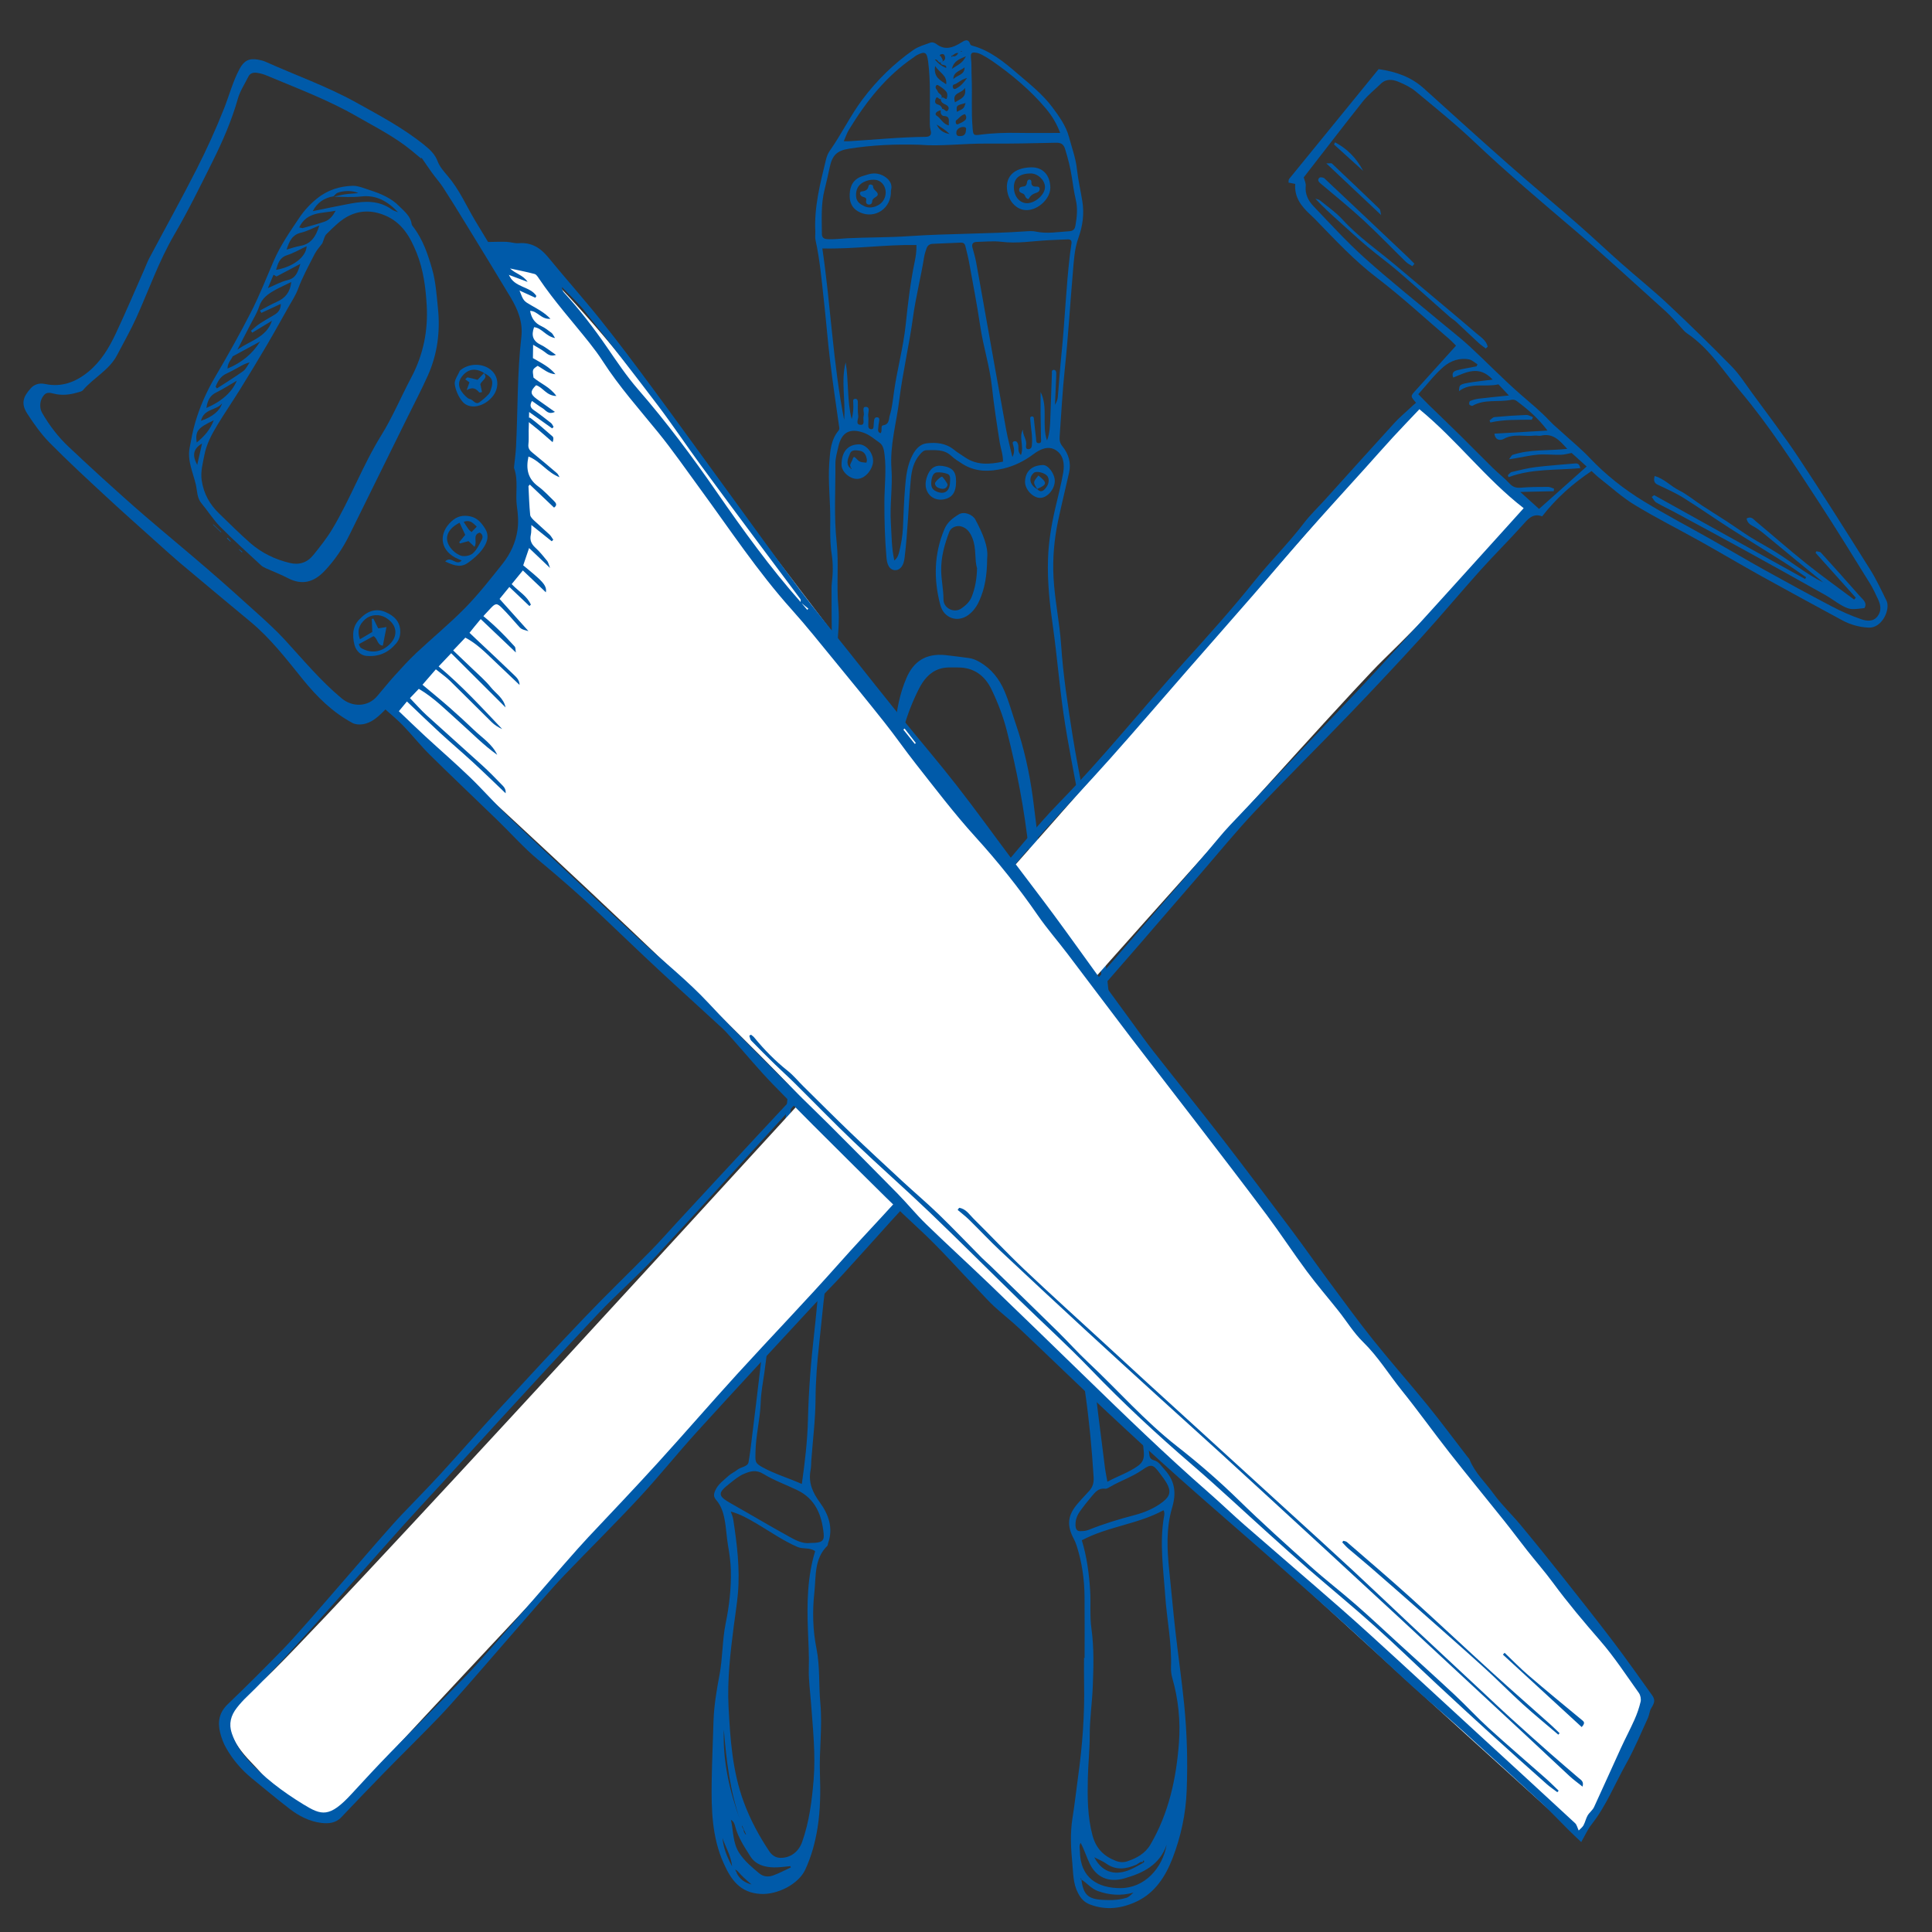 <?xml version="1.0" encoding="utf-8"?>
<!-- Generator: Adobe Illustrator 26.5.0, SVG Export Plug-In . SVG Version: 6.00 Build 0)  -->
<svg version="1.1" id="Warstwa_1" xmlns="http://www.w3.org/2000/svg" xmlns:xlink="http://www.w3.org/1999/xlink" x="0px" y="0px"
	 viewBox="0 0 500 500" style="enable-background:new 0 0 500 500;" xml:space="preserve">
<rect x="0" y="0" width="500" height="500" fill="#333333" stroke="none"/>
<style type="text/css">
	.st0{fill:#005AA9;}
	.st1{fill:#FFFFFF;}
</style>
<g>
	<path class="st0" d="M280.69,429.08c0-5.29,0.04-10.59-0.01-15.88c-0.04-4.5-0.67-8.92-2.06-13.21c-0.18-0.55-0.39-1.09-0.66-1.6
		c-1.97-3.67-1.69-6.27,1.06-9.4c0.88-0.99,1.76-1.98,2.68-2.94c1.03-1.06,1.43-2.16,1.33-3.76c-0.45-7.18-1.11-14.33-2.12-21.45
		c-0.81-5.65-1.23-11.35-1.84-17.03c-1.06-9.7-1.57-19.47-2.76-29.15c-1.07-8.71-1.88-17.45-2.78-26.18
		c-0.56-5.52-0.94-11.05-1.61-16.56c-0.37-3.03-0.73-6.06-1.14-9.08c-0.65-4.76-0.87-9.57-1.49-14.33
		c-1.03-8.05-1.53-16.16-2.38-24.22c-0.15-1.4-0.49-2.77-0.64-4.16c-1.11-10.46-3.1-20.77-5.69-30.96
		c-0.94-3.7-2.31-7.27-3.96-10.71c-1.75-3.64-4.59-5.75-8.78-5.72c-1.57,0.01-3.13-0.14-4.68,0.37c-2.67,0.87-4.23,2.96-5.38,5.23
		c-3.2,6.33-5.13,13.1-5.7,20.17c-1.04,12.97-2.86,25.83-5.15,38.64c-0.65,3.66-1.05,7.37-1.4,11.07
		c-0.53,5.53-1.66,10.94-2.68,16.38c-1.35,7.15-2.48,14.34-3.24,21.6c-0.81,7.73-1.59,15.47-2.72,23.17
		c-0.83,5.64-1.06,11.39-2.18,16.99c-1.42,7.09-1.91,14.29-2.71,21.44c-0.53,4.75-0.91,9.54-0.94,14.36
		c-0.04,5.29-0.71,10.57-1.1,15.86c-0.06,0.82-0.03,1.66-0.19,2.47c-0.61,3.22,0.52,5.75,2.43,8.37c2.21,3.03,3.51,6.58,2.11,10.5
		c-0.08,0.23-0.06,0.56-0.21,0.71c-3.42,3.35-2.89,7.84-3.34,11.99c-0.53,4.86-0.43,9.75,0.54,14.58c0.94,4.65,0.56,9.41,1,14.1
		c0.57,6.13-0.32,12.25-0.1,18.37c0.16,4.64,0.12,9.29-0.61,13.87c-0.6,3.75-1.57,7.4-3.2,10.9c-1.76,3.77-7.18,6.48-11.48,6.27
		c-5.51-0.27-7.81-3.88-9.65-7.99c-2.99-6.65-3.18-13.82-3.08-20.97c0.08-5.22,0.31-10.43,0.47-15.65c0.12-4.07,0.8-8.08,1.55-12.06
		c0.84-4.4,0.7-8.91,1.59-13.29c0.93-4.56,1.47-9.15,1.35-13.81c-0.05-2.15-0.36-4.27-0.73-6.4c-0.39-2.27-0.46-4.58-0.91-6.86
		c-0.36-1.86-0.93-3.51-2.14-4.91c-0.71-0.82-0.7-1.46-0.27-2.44c0.74-1.7,2.2-2.66,3.46-3.83c0.66-0.61,1.55-0.97,2.25-1.55
		c0.94-0.77,2.73-0.8,2.92-1.98c0.18-1.1,0.38-2.25,0.51-3.38c1.82-14.95,3.77-29.88,4.9-44.9c0.94-12.56,2.69-25.03,3.85-37.56
		c0.99-10.72,2.29-21.41,3.2-32.14c0.59-6.94,1.67-13.82,2.32-20.74c0.69-7.42,1.37-14.85,2.19-22.26
		c0.93-8.39,1.74-16.8,2.58-25.21c0.27-2.72,0.55-5.44,0.68-8.17c0.32-6.86,1.41-13.68,1.31-20.57c-0.05-3.3-0.04-6.6-0.05-9.9
		c0-0.91-0.04-1.83,0.07-2.73c0.3-2.48,0.34-4.94-0.04-7.42c-0.44-2.86-0.4-5.75-0.37-8.64c0.05-5.05-0.61-10.09-0.25-15.14
		c0.21-2.88,0.4-5.8,2.37-8.19c0.39-0.47,0.18-0.91,0.12-1.39c-0.78-5.57-1.62-11.14-2.29-16.72c-0.62-5.17-1.02-10.37-1.6-15.55
		c-0.59-5.25-1.02-10.52-2.17-15.69c-0.17-0.77-0.01-1.47-0.05-2.2c-0.32-6.38,1.27-12.48,2.76-18.6c0.19-0.79,0.5-1.61,0.97-2.27
		c3.05-4.32,5.33-9.13,8.52-13.37c3.72-4.94,8.08-9.22,13.14-12.75c1.25-0.88,2.83-1.31,4.3-1.86c0.55-0.21,1.17-0.03,1.65,0.34
		c2.21,1.7,4.29,0.94,6.33-0.34c0.99-0.62,1.92-1.21,2.47,0.47c0.05,0.16,0.4,0.27,0.63,0.33c4.52,1.27,8.04,4.16,11.5,7.13
		c3.2,2.75,6.53,5.35,9.09,8.78c1.76,2.37,3.52,4.82,4.27,7.62c0.74,2.76,1.76,5.49,2.07,8.35c0.31,2.81,0.95,5.54,1.4,8.32
		c0.53,3.24,0.11,6.39-1,9.47c-1.08,2.99-1.2,6.14-1.47,9.27c-0.72,8.24-1.19,16.51-2.07,24.74c-0.61,5.76-0.9,11.56-1.32,17.34
		c-0.07,0.98,0,1.76,0.75,2.68c1.54,1.9,2.26,4.22,1.69,6.74c-0.95,4.2-1.98,8.38-2.87,12.59c-1,4.79-1.42,9.62-1.16,14.55
		c0.31,5.89,1.58,11.65,1.97,17.5c0.52,7.86,1.74,15.64,2.96,23.4c0.9,5.71,2.06,11.4,3.15,17.09c1.26,6.59,2.28,13.22,3.07,19.87
		c1.38,11.59,2.35,23.23,3.72,34.82c1.15,9.78,2.13,19.61,2.68,29.44c0.66,11.99,2.03,23.93,2.17,35.94
		c0.07,5.81,0.43,11.58,1.13,17.34c0.16,1.33,0.57,2.58,0.79,3.88c0.72,4.18,0.91,8.39,1.15,12.61c0.13,2.4,0.87,4.71,1.06,7.12
		c0.2,2.55,0.64,5.08,0.9,7.62c0.09,0.89,0.17,1.57,1.23,1.84c1.27,0.33,1.89,1.46,2.73,2.38c2.73,2.99,3.13,6.04,1.96,9.99
		c-1.56,5.26-1.29,10.81-0.71,16.28c0.55,5.18,0.99,10.38,1.58,15.56c0.71,6.33,1.64,12.64,2.27,18.98
		c0.74,7.42,0.94,14.86,0.65,22.32c-0.23,6.03-1.49,11.85-3.62,17.4c-1.78,4.64-4.48,8.96-9.21,11.23
		c-3.88,1.86-7.99,2.44-12.21,0.82c-1.53-0.58-2.38-1.6-3.1-2.99c-1.28-2.45-1.21-5.13-1.46-7.73c-0.38-3.88-0.57-7.84,0.05-11.66
		c0.57-3.51,0.94-7.04,1.43-10.55c1.12-8.03,1.74-16.11,1.57-24.24c-0.05-2.24-0.01-4.47-0.01-6.71
		C280.56,429.08,280.63,429.08,280.69,429.08z M190.25,483.8l-0.05,0.05l0.1-0.01c0.14,0.25,0.05,0.94,0.62,0.31
		c-0.19,0.14-0.42,0.27-0.28,0.56c0.78,1.63,2.13,2.55,3.86,2.99c-1.28-1.09-2.54-2.19-3.62-3.47
		C190.67,484.08,190.45,483.94,190.25,483.8z M246.16,14.39c0.78,0.41,1.34,0.19,1.84-0.66c-0.87-0.16-1.19,0.67-1.8,0.67
		c0.04,0.13,0.08,0.26,0.13,0.39c0.01,0.01,0.1,0.01,0.1,0C246.53,14.53,246.28,14.5,246.16,14.39z M243.52,16.11
		c-0.74,0.36-0.8-0.94-1.57-0.69c1.06,1.19,1.65,1.63,2.9,2.17c0.32-1.19-1.62-0.36-1.35-1.51c0.81-0.29,1.39-0.7,0.96-1.7
		c-0.23-0.53-0.74-0.42-1.03-0.28c-0.52,0.26,0.1,0.44,0.17,0.67C243.74,15.24,244.44,15.71,243.52,16.11z M245,25.6l0.06-0.01
		l-0.09-0.03c0.29-0.65,0.26-1.43-0.11-1.88c-0.55-0.68-1.35-1.18-2.11-1.65c-0.27-0.17-0.61,0.11-0.61,0.53
		c-0.01,0.45,0.43,0.7,0.53,1.07c0.18,0.7,1.55,0.86,0.85,1.93c-0.47,0.46-0.94-0.94-1.32-0.05c-0.24,0.55-0.44,1.31,0.55,1.55
		c0.5,0.12,0.85,0.45,1.06,0.93c0.15,0.33-0.12,0.4-0.29,0.54c-1.23,0.23-1.78,1.01-1.1,1.42c1.12,0.67,1.56,2.17,3.15,2.5
		c-0.16-1.1,0.53-2.34-1.33-2.44c-0.51-0.03-1-0.74-0.73-1.49c0.12-0.21,0.24-0.35,0.55-0.31c0.46,0.07,0.86,1.09,1.34,0.21
		c0.3-0.55-0.01-1.02-0.67-1.34c-0.59-0.29-1.37-0.61-1.24-1.55C244.04,24.75,244.49,25.74,245,25.6z M296.05,482.06
		c-0.85-0.56-1.37,0.26-2,0.53c-2.65,1.12-5.22,1.53-7.78-0.31c-0.84-0.6-1.84-0.98-3.07-1.61c2.28,4.39,5.93,4.62,9.28,3.19
		c1.21-0.51,2.34-1.21,3.5-1.83c0.1-0.17,0.22-0.35,0.02-0.52c-0.03-0.02-0.18,0.03-0.2,0.07
		C295.7,481.82,295.81,481.98,296.05,482.06z M279.81,486.4c0.09-0.19,0.04-0.29-0.15-0.26c-0.01,0-0.02,0.1-0.01,0.16
		c0.07,0.33-0.06-0.13,0.21,0.07c0.48,3.92,1.7,5.1,5.44,5.31c1.74,0.1,3.46,0.12,5.19-0.27c1.37-0.31,1.39-0.26,2.85-1.6
		c-3.22,0.87-6.19,0.67-9.19-0.4C282.38,488.78,281.32,487.31,279.81,486.4z M207.51,384.05c0.81-5.68,1.45-11.16,1.59-16.69
		c0.18-7.54,0.77-15.04,1.63-22.53c0.98-8.55,1.44-17.16,2.72-25.68c0.77-5.15,1.32-10.34,1.94-15.51c0.26-2.13,0.23-4.3,0.84-6.39
		c1.03-3.51,1.46-7.14,1.75-10.76c0.44-5.46,1.21-10.86,1.92-16.28c0.61-4.6,1.71-9.11,2.38-13.71c0.64-4.35,0.99-8.72,1.5-13.07
		c1-8.47,2.77-16.82,3.92-25.28c1.36-10.01,2.88-19.99,3.91-30.04c0.45-4.35,1.24-8.66,3.02-12.74c1.79-4.11,4.89-6.35,10.07-5.83
		c1.98,0.2,3.94,0.5,5.92,0.74c1.09,0.13,2.06,0.55,3,1.1c2.97,1.76,4.97,4.29,6.32,7.43c1.19,2.75,1.94,5.63,2.91,8.45
		c2.16,6.29,3.59,12.75,4.47,19.33c1.18,8.86,2.04,17.76,3.31,26.6c1.84,12.72,3.21,25.47,4.18,38.28
		c0.93,12.31,1.88,24.61,3.58,36.85c1.31,9.42,2.04,18.92,3.01,28.39c0.61,5.93,1.21,11.86,1.65,17.81
		c0.62,8.42,1.88,16.78,2.89,25.17c0.14,1.19,0.41,2.37,0.65,3.78c2.76-1.49,5.51-2.38,7.88-4.08c1.27-0.91,1.68-1.91,1.55-3.54
		c-0.42-5.37-1.5-10.65-1.93-16.02c-0.39-4.78-0.75-9.55-1.75-14.28c-0.75-3.54-1.05-7.22-1.15-10.85
		c-0.12-4.38-0.17-8.77-0.45-13.14c-0.4-6.36-1.04-12.71-1.33-19.08c-0.43-9.27-0.99-18.53-2.1-27.75
		c-0.58-4.76-0.87-9.55-1.38-14.32c-1-9.38-2.12-18.75-3.08-28.13c-0.79-7.75-1.96-15.44-3.28-23.11
		c-1.42-8.24-3.18-16.41-4.37-24.69c-1.07-7.46-1.66-14.97-2.72-22.42c-0.82-5.74-1.45-11.5-1.26-17.32
		c0.14-4.49,0.88-8.88,1.89-13.24c0.71-3.07,1.52-6.12,2.05-9.21c0.37-2.18,0.09-4.52-1.91-5.79c-1.99-1.26-4.13-0.21-5.77,1.02
		c-2.37,1.78-4.92,3.05-7.75,3.73c-3.63,0.87-7.23,0.94-10.56-1.14c-1.05-0.66-2.12-1.33-3.03-2.17c-1.86-1.72-4.12-1.44-6.33-1.43
		c-0.8,0.01-1.29,0.57-1.8,1.17c-1.6,1.86-2.09,4.15-2.3,6.43c-0.62,6.75-0.77,13.53-1.61,20.26c-0.12,0.94-0.33,1.8-0.95,2.51
		c-0.89,1.03-2.42,0.87-3.12-0.29c-0.44-0.74-0.55-1.58-0.62-2.39c-0.41-4.78-0.55-9.58-0.53-14.38c0.02-4.05,0.54-8.1,0.04-12.16
		c-0.14-1.19-0.34-2.43-1.32-3.11c-1.32-0.92-2.55-2.02-4.11-2.57c-3.58-1.26-5.7-0.09-6.53,3.63c-0.33,1.46-0.76,2.9-0.76,4.4
		c0.04,6.78-0.4,13.62,0.32,20.33c0.6,5.54-0.07,11.04,0.44,16.55c0.36,3.92-0.17,7.93-0.36,11.89c-0.23,4.71-1.21,9.38-1.26,14.07
		c-0.06,5-0.91,9.88-1.37,14.82c-0.84,9.23-1.93,18.44-2.99,27.65c-0.71,6.16-1.1,12.35-1.81,18.51
		c-1.45,12.58-2.64,25.19-3.95,37.79c-0.78,7.5-1.57,14.99-2.36,22.49c-0.74,7-1.57,14-2.18,21.02
		c-0.87,10.07-1.46,20.16-2.87,30.17c-0.36,2.54-0.87,5.08-0.94,7.62c-0.13,4.32-1.27,8.5-1.35,12.83c-0.05,2.5-0.22,2.86,1.84,3.99
		C200.55,381.49,204.04,382.5,207.51,384.05z M279.97,398.62c1.27,4.13,1.88,8.54,2.16,13c0.21,3.3-0.13,6.62,0.34,9.92
		c0.69,4.94,0.53,9.92,0.34,14.89c-0.16,4.22-0.8,8.42-0.79,12.63c0.01,3.74-0.41,7.44-0.49,11.16c-0.11,4.95-0.1,9.86,1.2,14.76
		c0.92,3.45,2.94,5.39,6.04,6.61c0.98,0.39,1.97,0.44,2.92,0.13c2.47-0.82,4.67-2,6.07-4.4c4.74-8.14,6.67-17.1,7.35-26.31
		c0.42-5.61-0.15-11.26-1.72-16.74c-0.25-0.87-0.37-1.81-0.34-2.71c0.25-6.25-1.07-12.37-1.49-18.56
		c-0.47-6.85-1.52-13.68-0.31-20.55c0.08-0.47,0.22-0.98-0.15-1.6C294.49,394.48,286.75,395.02,279.97,398.62z M189.12,391.18
		c0.29,0.8,0.55,1.42,0.66,2.16c0.96,6.31,1.74,12.62,1.19,19.04c-0.24,2.81-0.71,5.58-1.06,8.36c-0.89,6.97-1.73,13.99-1.36,21.03
		c0.44,8.34,0.99,16.67,3.96,24.67c1.69,4.55,3.93,8.71,6.6,12.7c0.68,1.02,1.64,1.66,2.89,1.67c2.57,0.04,4.67-1.56,5.57-4.06
		c1.86-5.2,2.54-10.66,2.99-16.07c0.55-6.68-0.19-13.39-0.68-20.08c-0.21-2.88-0.64-5.77-0.56-8.67c0.1-3.4-0.1-6.79-0.23-10.18
		c-0.27-6.88-0.15-13.7,1.87-20.31c-1.42-1.04-3.11-0.45-4.6-1.1c-3.74-1.63-7.05-3.97-10.54-6.03
		C193.7,393.06,191.55,391.85,189.12,391.18z M238.19,37.47c-6.75-0.21-12.61,0.09-18.43,1.01c-3.17,0.5-4.36,1.67-5.04,4.85
		c-0.42,1.94-0.84,3.87-1.33,5.79c-0.95,3.75-0.71,7.56-0.69,11.37c0,0.92,0.42,1.32,1.33,1.39c1.74,0.13,3.46-0.13,5.19-0.22
		c5.37-0.26,10.76-0.18,16.12-0.55c10.08-0.69,20.19-0.55,30.27-1.25c0.82-0.06,1.68-0.09,2.48,0.08c2.9,0.62,5.77,0.07,8.66-0.1
		c1.07-0.06,1.42-0.6,1.58-1.51c0.39-2.21,0.61-4.41,0.08-6.65c-0.43-1.85-0.71-3.74-0.99-5.62c-0.38-2.55-1.01-5.02-1.77-7.48
		c-0.38-1.22-1.01-1.67-2.33-1.64c-5.96,0.14-11.92,0.27-17.88,0.22C249.39,37.11,243.37,37.92,238.19,37.47z M231.45,145.04
		c0.82-0.62,1.08-1.45,1.29-2.32c0.49-2.02,0.85-4.05,0.94-6.13c0.15-3.47,0.27-6.95,0.55-10.41c0.23-2.89,0.55-5.78,1.93-8.41
		c0.8-1.53,1.94-2.84,3.67-3.04c2.49-0.28,4.96-0.06,7.06,1.66c0.89,0.73,1.91,1.31,2.86,1.97c3.06,2.1,6.37,1.83,9.82,1.11
		c0.05-1.77-0.58-3.33-0.84-4.95c-0.76-4.82-1.51-9.64-2.03-14.5c-0.57-5.27-2.24-10.33-3.01-15.57c-0.82-5.56-1.9-11.08-2.9-16.61
		c-0.25-1.38-0.62-2.74-0.94-4.11c-0.15-0.65-0.51-0.98-1.22-0.94c-2.4,0.12-4.79,0.22-7.19,0.31c-0.86,0.03-1.41,0.43-1.67,1.22
		c-0.23,0.71-0.48,1.42-0.6,2.15c-0.83,5.23-2.17,10.38-2.88,15.6c-0.98,7.22-2.68,14.31-3.57,21.53
		c-0.72,5.88-2.45,11.63-2.01,17.68c0.34,4.7-0.47,9.41-0.15,14.14C230.76,138.6,230.72,141.81,231.45,145.04z M270.97,114.01
		c0.73-1.93,0.79-3.91,0.86-5.89c0.13-3.81,0.26-7.62,0.4-11.43c0.01-0.38-0.15-0.92,0.44-0.97c0.5-0.04,0.68,0.41,0.69,0.85
		c0.01,0.74-0.04,1.49-0.07,2.23c-0.08,1.88-0.16,3.76-0.26,5.98c0.53-0.91,0.7-1.53,0.75-2.19c0.31-3.8,0.59-7.6,0.97-11.39
		c0.85-8.49,1.15-17.02,2.17-25.5c0.11-0.9,0.25-1.8,0.38-2.7c0.1-0.73-0.21-1.08-0.97-1.05c-1.74,0.08-3.47,0.13-5.21,0.23
		c-3.96,0.21-7.89,0.9-11.9,0.4c-2.12-0.26-4.3-0.02-6.46,0.03c-0.92,0.02-1.35,0.51-1.09,1.47c0.32,1.2,0.69,2.39,0.92,3.61
		c0.89,4.8,1.72,9.6,2.58,14.41c1.73,9.7,3.44,19.4,5.22,29.09c0.44,2.38,1.07,4.73,1.62,7.09c0.56-1.06,0.51-2.06,0.21-3.07
		c-0.12-0.39-0.31-0.86,0.25-1c0.62-0.16,0.85,0.31,1.01,0.82c0.25,0.79-0.26,1.79,0.74,2.74c0.87-2.33-0.63-4.59,0.52-6.6
		c-0.13,1.46,1.09,2.62,0.81,4.09c-0.08,0.41-0.04,0.93,0.47,0.98c0.52,0.05,0.95-0.26,1.01-0.86c0.14-1.24,0.07-2.48-0.08-3.71
		c-0.14-1.14-0.27-2.29-0.35-3.44c-0.02-0.22,0.19-0.48,0.48-0.46c0.23,0.01,0.43,0.1,0.47,0.43c0.17,1.72,0.35,3.44,0.57,5.15
		c0.07,0.52-0.11,1.36,0.69,1.35c0.85-0.01,0.6-0.79,0.59-1.34c-0.04-2.07-0.08-4.15-0.1-6.22c-0.02-1.9,0-3.79,0-5.69
		C271.32,105.42,269.55,109.91,270.97,114.01z M218.86,93.78c0.81,4.9,0.33,9.88,1.55,14.68c0.43-1.47,0.5-2.94,0.4-4.42
		c-0.02-0.32-0.07-0.69,0.35-0.8c0.53-0.14,0.81,0.23,0.84,0.64c0.07,1.24-0.09,2.5,0.11,3.71c0.14,0.82-0.91,2.37,0.71,2.36
		c1.14,0,0.42-1.5,0.69-2.29c0.27-0.8-0.54-2.35,0.49-2.36c1.4-0.02,0.56,1.53,0.69,2.38c0.15,0.88-0.03,1.82,0.04,2.72
		c0.03,0.42,0.39,0.72,0.88,0.67c0.44-0.05,0.44-0.42,0.47-0.73c0.07-0.57,0.05-1.16,0.16-1.72c0.08-0.44,0.42-0.71,0.91-0.6
		c0.41,0.09,0.43,0.46,0.4,0.78c-0.06,0.57-0.22,1.14-0.23,1.72c-0.02,0.55-0.35,1.3,0.59,1.59c0.53-0.68-0.13-1.9,0.66-2.04
		c1.65-0.29,1.4-1.59,1.71-2.59c0.59-1.9,0.78-3.88,1.05-5.85c0.81-5.9,2.44-11.65,3.06-17.58c0.57-5.51,1.22-11,2.35-16.42
		c0.28-1.35,0.48-2.72,0.43-4.22c-8.15-0.14-16.1,1.08-24.35,0.89c2.19,14.84,2.74,29.62,5.65,44.37
		C218.87,103.52,217.6,98.61,218.86,93.78z M218.36,36.55c0.73,0,1.05,0.02,1.38,0c6.6-0.4,13.18-1.07,19.79-1.13
		c1.31-0.01,1.59-0.68,1.31-1.73c-0.26-0.98-0.21-1.96-0.21-2.95c0-4.94,0.21-9.89-0.43-14.82c-0.31-2.42-0.81-2.74-2.94-1.64
		c-0.29,0.15-0.54,0.38-0.81,0.57c-7.13,4.83-12.29,11.43-16.72,18.68C219.22,34.34,218.92,35.29,218.36,36.55z M274.37,34.4
		c-0.83-2.26-2.08-4.39-3.67-6.28c-4.07-4.83-8.88-8.84-14.05-12.43c-0.81-0.56-1.68-1.05-2.55-1.53c-0.43-0.23-0.9-0.42-1.38-0.5
		c-0.88-0.15-1.6-0.2-1.44,1.18c0.2,1.72,0.1,3.47,0.18,5.2c0.18,4.37-0.13,8.75,0.25,13.12c0.16,1.81,0.19,1.94,2.05,1.69
		c3.29-0.43,6.57-0.52,9.87-0.46C267.17,34.45,270.7,34.4,274.37,34.4z M209.84,399.31c2.77,0,3.53-0.42,3.32-2.45
		c-0.5-4.79-2.11-8.95-6.87-11.24c-2.9-1.39-5.98-2.49-8.69-4.15c-1.92-1.18-3.37-0.74-5.01-0.06c-1.38,0.57-2.52,1.55-3.69,2.47
		c-3.22,2.52-3.25,3.23,0.35,5.25c5.03,2.83,9.98,5.8,15.04,8.58C205.92,398.61,207.78,399.63,209.84,399.31z M279.86,396.25
		c0.75,0,1.38-0.11,2.01-0.37c3.83-1.54,7.77-2.73,11.78-3.78c2.6-0.68,5.17-1.76,7.35-3.47c1.83-1.44,2.1-2.73,0.96-4.75
		c-0.53-0.93-1.21-1.77-1.84-2.64c-1.62-2.21-2.19-2.46-4.44-0.87c-2.6,1.83-5.61,2.8-8.31,4.38c-0.42,0.25-0.94,0.59-1.36,0.53
		c-1.7-0.23-2.58,0.9-3.48,1.97c-1.06,1.26-2.1,2.56-3.05,3.9c-0.72,1.02-1.17,2.17-1.14,3.48
		C278.34,395.75,278.72,396.41,279.86,396.25z M279.66,476.92c-0.44,0.81-0.2,1.46-0.19,2.08c0.08,7.19,4.83,9.63,10.43,9.65
		c6.37,0.02,10.99-5.24,12.03-11.26c-1.77,5.27-6.16,7.37-10.92,8.73c-4.2,1.2-7.32-0.38-8.96-3.75
		C281.2,480.64,280.65,478.76,279.66,476.92z M204.67,483.29c-0.04-0.11-0.09-0.22-0.13-0.33c-1.44,0.12-2.88,0.35-4.32,0.32
		c-2.39-0.06-4.66-0.7-6.01-2.83c-1.53-2.43-3.15-4.84-3.92-7.67c-0.17-0.62-0.26-1.29-1.12-1.82c0.66,3.04,0.45,6.01,2.18,8.64
		c1.4,2.12,3.28,3.67,5.18,5.25c1.06,0.87,2.34,0.94,3.52,0.53C201.65,484.81,203.14,483.99,204.67,483.29z M187.33,447.61
		c-0.31,8.12,1.45,15.86,4.22,23.42C188.91,463.45,187.97,455.56,187.33,447.61z M186.99,475.66c0.21,2.51,1.1,4.78,2.48,7.36
		C189.16,480.07,187.71,478,186.99,475.66z M242,17.09c-0.44,2.92,1.34,3.65,2.87,4.72C245.17,19.55,243.23,18.89,242,17.09z
		 M247.15,26.48c1.35-0.9,3.09-1.21,2.57-3.74C248.95,24.25,246.29,23.84,247.15,26.48z M249.64,17.43
		c-1.08,0.92-2.91,1.13-2.92,3.05C247.68,19.43,249.65,19.43,249.64,17.43z M249.99,33.71c0.11-0.43,0.06-0.77-0.51-0.84
		c-0.95-0.1-1.95,0.55-1.98,1.37c-0.02,0.5,0.07,0.97,0.78,0.98C249.42,35.26,249.93,34.84,249.99,33.71z M249.74,29.54
		c-1,0.18-1.52,1.08-2.29,1.61c-0.13,0.09-0.12,0.45-0.09,0.67c0.04,0.25,0.3,0.45,0.53,0.34c0.65-0.3,1.36-0.57,1.87-1.05
		C250.16,30.75,250.17,30.1,249.74,29.54z M250.28,20.18c-1.65,0.41-2.37,1.44-3.45,1.71c-0.3,0.07-0.31,0.57-0.17,0.87
		c0.18,0.4,0.57,0.28,0.84,0.13C248.49,22.35,249.29,21.6,250.28,20.18z M246.33,17.84c1.46-1.04,2.81-1.45,3.64-3.27
		C248.25,15.33,246.88,15.72,246.33,17.84z M242.4,32.24c0.74,1.46,1.69,2.15,3.35,2.44C244.71,33.64,243.67,33,242.4,32.24z
		 M247.64,28.94c1.83-0.88,1.83-0.88,2.25-2.27C247.47,27.3,247.47,27.3,247.64,28.94z M192.04,472.42
		c-0.15,0.56,0.49,0.81,0.44,1.36c-0.03,0.32,0.31,0.67,0.48,1c0.04-0.02,0.07-0.04,0.11-0.06
		C192.74,473.99,192.41,473.25,192.04,472.42z M248.99,13.34c-0.06-0.03-0.13-0.09-0.2-0.1c-0.06,0-0.12,0.05-0.18,0.08
		c0.06,0.03,0.11,0.09,0.17,0.09C248.85,13.41,248.92,13.36,248.99,13.34z"/>
	<path class="st0" d="M255.48,144.45c-0.03,4.53-0.62,7.85-2.02,10.99c-0.64,1.45-1.52,2.72-2.83,3.7c-2.81,2.1-6.38,0.85-7.28-2.57
		c-1.76-6.67-1.64-13.21,1.07-19.64c0.76-1.81,2.19-2.89,3.73-3.82c1.34-0.81,3.53-0.02,4.29,1.39
		C254.28,137.94,255.83,141.49,255.48,144.45z M252.86,147.06c-0.69-2.2-0.12-5.1-1.2-7.79c-0.55-1.37-1.29-2.51-2.75-2.99
		c-1.26-0.42-2.79,0.19-3.23,1.34c-1.23,3.25-2.17,6.53-2.1,10.11c0.04,2.48,0.6,4.9,0.59,7.39c-0.01,2.3,2.74,3.63,4.6,2.37
		c1.15-0.78,2.21-1.76,2.74-3.13C252.35,152.17,252.79,149.92,252.86,147.06z"/>
	<path class="st0" d="M225.95,119.19c0.11,1.79-1.75,4.74-4.14,4.75c-1.95,0.01-4.02-1.89-4.02-3.65c0-3.35,1.59-5.24,4.44-5.29
		C224.07,114.97,225.89,117.03,225.95,119.19z M220.29,120.97c-0.21,0.08-0.25,0.21-0.12,0.37c0.04,0.05,0.14,0.04,0.22,0.05
		c-0.05-0.13-0.1-0.26-0.16-0.39c-0.51-0.7,0.08-1.23,0.29-1.81c0.42-1.2,0.45-1.2,1.43-0.16c0.66,0.71,1.49,0.61,2.28,0.71
		c0.07-0.36,0.15-0.52,0.13-0.67c-0.16-1.22-0.61-2.26-1.98-2.44c-0.88-0.12-2.01-0.28-2.39,0.73c-0.42,1.15-1.19,2.42-0.11,3.66
		C219.93,121.08,220.15,120.99,220.29,120.97z"/>
	<path class="st0" d="M247.43,124.61c0,2.86-1.03,4.29-3.37,4.65c-2.48,0.38-4.51-1.4-4.51-3.92c0-0.68,0.13-1.29,0.34-1.92
		c0.73-2.17,2.04-3.13,3.97-2.84C246.51,120.97,247.43,122.01,247.43,124.61z M245.85,124.94c0.06-1.04,0.17-1.97-0.6-2.28
		c-0.88-0.35-2.02-0.48-2.84-0.4c-1.02,0.1-1.35,1.5-1.4,2.62c-0.04,0.95,0.13,1.71,1.15,2.22
		C244.29,128.16,245.77,127.22,245.85,124.94z"/>
	<path class="st0" d="M272.98,124.52c-0.06,2.22-2.07,4.44-3.93,4.33c-1.88-0.11-3.81-2.28-3.77-4.19c0.05-2.27,1.34-4.22,4.64-4.31
		C271.3,120.31,273.02,122.69,272.98,124.52z M268.45,126.61l-0.07-0.06c1.11,1.16,1.83,0.35,2.46-0.54
		c0.73-1.01,0.73-2.29,0.09-2.94c-0.81-0.81-2.77-1.22-3.37-0.7C266.09,123.65,266.49,125.53,268.45,126.61z"/>
	<path class="st0" d="M271.82,48.53c0.05,2.8-3.03,5.78-6.05,5.85c-2.81,0.07-5.2-2.64-5.19-6.1c0.01-2.46,1.65-4.84,6.23-4.97
		C269.81,43.21,271.77,45.27,271.82,48.53z M262.39,48.44c0,2.33,1.45,4.12,3.35,4.15c2.2,0.03,4.78-2.3,4.7-4.26
		c-0.07-1.77-1.88-3.45-3.7-3.44C263.89,44.9,262.39,46.12,262.39,48.44z"/>
	<path class="st0" d="M230.57,49.33c0.18,4.57-4.08,7.42-8,5.64c-1.75-0.79-2.64-2.19-2.67-4.12c-0.04-2.11,0.5-3.95,2.55-4.97
		c0.59-0.29,1.25-0.42,1.88-0.64c1.57-0.55,3.09-0.48,4.53,0.4C230.36,46.56,231.03,47.86,230.57,49.33z M226.17,46.52
		c-0.93-0.05-1.83,0.19-2.64,0.59c-1.47,0.74-2.07,1.99-1.98,3.67c0.08,1.53,1.17,2.13,2.27,2.64c1.67,0.77,4.07-0.17,4.93-1.78
		C230,49.31,228.59,46.49,226.17,46.52z"/>
	<path class="st0" d="M243.81,123.37c0.21,0.04,1.48,1.85,1.43,2.08c-0.19,0.94-0.96,1.18-1.69,1.02c-0.67-0.14-1.47-0.43-1.58-1.32
		C241.91,124.71,243.44,123.3,243.81,123.37z"/>
	<path class="st0" d="M268.45,126.61c-1.13-1.81-1.13-1.81,0.29-3.55c2.35,1.88,2.3,2.34-0.36,3.49
		C268.39,126.55,268.45,126.61,268.45,126.61z"/>
	<path class="st0" d="M266.16,51.54c-0.82-0.21-0.78-0.82-1.08-1.18c-0.39-0.47-1.37-0.35-1.33-1.24c0.04-0.96,0.91-0.72,1.47-0.94
		c0.43-0.17,0.5-0.61,0.58-1.01c0.06-0.33,0.15-0.66,0.55-0.69c0.42-0.03,0.59,0.28,0.57,0.61c-0.07,1.03,0.5,1.24,1.37,1.2
		c0.42-0.02,0.83,0.16,0.77,0.7c-0.05,0.42-0.26,0.7-0.73,0.85C267.15,50.23,266.73,50.6,266.16,51.54z"/>
	<path class="st0" d="M225.18,47.74c0.36-0.02,0.78,0.22,0.77,0.45c-0.05,1.03,1.26,1.34,1.21,2.14c-0.05,0.74-1.4,0.77-1.44,1.79
		c-0.02,0.55-0.39,0.92-0.99,0.81c-0.48-0.09-0.68-0.52-0.58-0.93c0.25-1.05-0.62-0.88-1.12-1.19c-0.59-0.37-0.67-1.22,0.03-1.28
		c1.1-0.11,1.59-0.52,1.75-1.53C224.83,47.89,225.05,47.82,225.18,47.74z"/>
</g>
<g>
	<path class="st1" d="M367.45,104.31c0,0-97.71,112.27-126.13,143.5S75.84,429,67.86,435s-12.7,10.89-2.96,20.97
		c9.74,10.08,15.59,21.25,27.13,7.74c11.55-13.51,144.94-154.05,149.15-161.52c4.21-7.47,106.48-121.44,116.56-131.18
		s37.74-38.45,37.74-38.45L367.45,104.31z"/>
	<g>
		<path class="st0" d="M366.48,104.23c-1.5-1.71-1.48-1.69-0.11-3.2c3.42-3.76,6.81-7.54,10.45-11.57
			c-0.56-0.55-1.13-1.18-1.77-1.73c-6.23-5.33-12.26-10.92-18.77-15.89c-5.93-4.52-10.9-9.93-16.05-15.22
			c-0.37-0.38-0.77-0.75-1.16-1.11c-2.29-2.12-4.13-4.46-3.87-7.91c-0.63-0.13-1.16-0.24-1.74-0.35c0.06-0.42,0.01-0.74,0.15-0.92
			c7.74-9.52,15.51-19.03,23.18-28.44c4.6,0.67,8.45,2.06,11.68,4.97c7.27,6.56,14.52,13.14,21.86,19.62
			c5.95,5.25,12.04,10.32,18.02,15.54c3.76,3.28,7.38,6.72,11.12,10.03c4.06,3.6,8.31,7,12.26,10.71
			c5.58,5.23,11.04,10.58,16.39,16.03c1.98,2.02,3.53,4.46,5.21,6.76c4.09,5.61,8.32,11.12,12.15,16.9
			c6.33,9.56,12.44,19.28,18.54,28.99c1.6,2.55,2.88,5.32,4.21,8.03c1.06,2.16-1.1,7.13-4.64,6.96c-2.47-0.12-4.75-0.78-6.88-1.93
			c-6.96-3.77-13.92-7.54-20.84-11.38c-5.29-2.94-10.5-6.03-15.78-8.99c-5.67-3.17-11.49-6.08-17.03-9.45
			c-3.25-1.97-6.11-4.6-9.13-6.95c-0.69-0.54-1.31-1.17-2.04-1.83c-4.92,3.29-9.13,7.05-12.79,11.73c-2.42-0.92-3.7,0.74-5.17,2.39
			c-3.51,3.91-7.26,7.61-10.76,11.51c-5.17,5.76-10.13,11.71-15.34,17.44c-6.06,6.66-12.22,13.22-18.45,19.71
			c-8.14,8.47-16.51,16.73-24.57,25.27c-5.01,5.31-9.62,10.99-14.4,16.5c-10.46,12.04-20.76,24.21-31.43,36.06
			c-8.58,9.54-17.73,18.56-26.39,28.03c-5.41,5.91-10.36,12.25-15.56,18.35c-2.08,2.44-4.3,4.76-6.45,7.14
			c-4.18,4.63-8.33,9.28-12.54,13.88c-2.59,2.82-5.32,5.52-7.92,8.33c-9.92,10.73-19.86,21.44-29.69,32.25
			c-5.09,5.6-9.82,11.53-14.97,17.08c-6.37,6.86-13.03,13.43-19.5,20.19c-6.35,6.63-25.92,29.94-32.28,36.55
			c-4.69,4.88-9.54,9.62-14.27,14.46c-3.74,3.82-7.42,7.69-11.1,11.56c-1.45,1.52-3.32,1.66-5.17,1.44
			c-3.07-0.38-5.78-1.79-8.2-3.65c-3.31-2.55-6.53-5.23-9.76-7.88c-2.71-2.23-4.97-4.87-6.69-7.92c-0.69-1.22-1.2-2.6-1.53-3.97
			c-0.67-2.74-0.24-5.17,1.97-7.29c4.95-4.75,9.8-9.6,14.58-14.52c5.77-5.94,24.76-28.56,30.47-34.56c3.31-3.48,6.7-6.9,9.95-10.44
			c5.05-5.51,9.97-11.15,15.03-16.65c7.36-7.99,14.73-15.98,22.24-23.84c5.59-5.85,11.42-11.46,17.09-17.23
			c2.31-2.35,4.49-4.83,6.72-7.25c6.89-7.45,13.78-14.91,20.69-22.34c8.67-9.34,17.41-18.6,26.01-28
			c11.67-12.76,23.28-25.57,34.83-38.44c5.95-6.63,11.39-13.73,17.6-20.08c11.35-11.62,21.45-24.32,32.32-36.35
			c6.21-6.87,12.42-13.76,18.19-20.99c4.1-5.14,8.8-9.74,12.78-14.97c1.66-2.18,3.68-4.1,5.53-6.14
			c5.97-6.61,11.92-13.23,17.92-19.81c1.26-1.38,2.7-2.58,4.07-3.86C365.41,105.13,365.95,104.68,366.48,104.23z M367.34,105.91
			c-2.35,2.49-4.62,4.83-6.82,7.22c-2.46,2.68-4.86,5.41-7.29,8.11c-5.17,5.73-10.38,11.42-15.49,17.21
			c-4.51,5.11-8.89,10.35-13.37,15.49c-5.65,6.49-11.34,12.94-17,19.42c-6.65,7.61-13.22,15.29-19.95,22.84
			c-5.78,6.49-11.77,12.8-17.58,19.25c-3.2,3.56-6.18,7.32-9.39,10.87c-10.45,11.58-20.97,23.1-31.46,34.65
			c-3.46,3.81-6.86,7.67-10.38,11.41c-4.49,4.78-9.16,9.39-13.6,14.21c-11.77,12.79-23.39,25.73-35.22,38.46
			c-4.82,5.19-10.2,9.86-15.07,15.01c-8.72,9.21-17.26,18.59-25.85,27.92c-6.6,7.18-13.12,14.43-19.76,21.58
			c-10.38,11.18-34.09,38.94-45.14,49.47c-0.96,0.91-1.87,1.91-2.68,2.95c-1.57,2.01-2.12,4.14-1.31,6.57
			c0.85,2.54,2.24,4.69,3.96,6.64c4.18,4.74,9.23,8.5,14.55,11.76c4.7,2.88,6.74,3.58,12.49-2.68c3.3-3.59,6.61-7.17,10.01-10.66
			c6.56-6.73,13.24-13.33,19.78-20.08c6.1-6.3,25.43-29.29,31.45-35.68c6.02-6.39,12.07-12.75,17.98-19.24
			c6.92-7.6,13.64-15.39,20.57-22.99c8.78-9.63,17.84-19.01,26.48-28.75c7.52-8.49,15.56-16.5,22.7-25.35
			c5.67-7.03,11.92-13.61,18.05-20.26c7.27-7.89,14.76-15.58,21.99-23.5c5.62-6.15,11-12.52,16.46-18.82
			c5.34-6.16,10.66-12.35,15.98-18.53c1.97-2.29,3.83-4.67,5.9-6.86c11.39-12.05,22.87-24.02,34.25-36.08
			c5.53-5.86,10.89-11.88,16.32-17.84c2.21-2.42,4.41-4.86,6.61-7.29c4.99-5.52,9.98-11.04,14.97-16.56
			c1.22-1.35,2.44-2.7,3.85-4.27C384.46,123.88,377.07,113.89,367.34,105.91z M337.41,45.9c0.19,0.76,0.59,1.52,0.51,2.23
			c-0.22,2.11,0.67,3.84,2.02,5.25c4.33,4.54,8.57,9.19,13.23,13.38c6.38,5.73,13.1,11.07,19.67,16.58c2.5,2.1,5.11,4.09,7.5,6.3
			c4.41,4.07,8.58,8.41,13.1,12.36c2.6,2.27,5.27,4.43,7.63,6.95c1.02,1.09,2.2,2.04,3.31,3.06c2.35,2.15,4.83,4.17,7.01,6.47
			c4.17,4.41,8.89,8.13,14.02,11.26c5.8,3.54,11.84,6.7,17.75,10.05c4.46,2.52,8.86,5.14,13.34,7.63
			c5.78,3.21,11.58,6.38,17.44,9.45c2.49,1.31,5.08,2.47,7.73,3.38c1.43,0.5,3.18,0.73,4.31-0.85c1.04-1.46,0.71-2.97-0.02-4.47
			c-0.61-1.27-1.18-2.57-1.92-3.77c-4.43-7.12-8.8-14.28-13.39-21.29c-6.37-9.75-12.66-19.57-20.18-28.52
			c-4.41-5.25-8.07-11.19-13.93-15.12c-0.7-0.47-1.22-1.23-1.82-1.86c-1.19-1.25-2.3-2.59-3.58-3.74
			c-7.7-6.93-15.31-13.97-23.18-20.69c-8.89-7.58-17.83-15.1-26.32-23.15c-4.87-4.62-10.12-8.86-15.29-13.15
			c-1.27-1.05-2.84-1.81-4.38-2.45c-1.57-0.66-3.24-0.86-4.63,0.5c-1.52,1.5-3.25,2.82-4.57,4.48
			C347.58,32.71,342.5,39.35,337.41,45.9z M382.14,94.81c0.08-0.17,0.15-0.34,0.23-0.52c-0.72-0.44-1.39-1.12-2.16-1.27
			c-2.45-0.49-4.81,0.37-6.54,1.84c-2.4,2.04-4.33,4.64-6.61,7.16c1.08,1.1,1.92,1.99,2.79,2.84c2.74,2.67,5.51,5.31,8.23,8
			c2.79,2.75,5.51,5.55,8.31,8.29c1.4,1.37,2.97,2.57,4.3,4c0.89,0.96,1.76,1.17,3.01,1.06c2.3-0.2,4.62-0.19,6.94-0.2
			c0.51,0,1.03,0.29,1.54,0.45c-0.02,0.22-0.04,0.44-0.07,0.66c-2.81,0.07-5.62,0.13-8.66,0.2c1.8,1.62,3.29,2.97,4.86,4.39
			c4.14-3.69,8.14-7.27,12.31-10.98c-1.49-1.34-2.79-2.52-3.88-3.5c-1.07,0.19-1.96,0.46-2.84,0.47c-1.95,0.04-3.92-0.19-5.86-0.04
			c-2.01,0.16-3.99,0.64-5.99,0.97c-0.35,0.06-0.71,0.11-1.52,0.24c0.51-0.65,0.67-1.06,0.93-1.15c4.51-1.5,9.26-1.03,14.14-1.55
			c-1.94-2.14-3.65-4.16-6.8-3.42c-0.5,0.12-1.07-0.08-1.6-0.02c-2.67,0.32-5.44-0.6-8.05,0.87c-0.7,0.39-2.15,0.52-2.4-1.37
			c4.5-0.26,8.86-0.52,13.75-0.8c-2.55-3.34-5.25-5.62-8.09-7.73c-0.31-0.23-0.85-0.32-1.23-0.24c-3.33,0.71-6.92-0.26-10.08,1.55
			c-0.18,0.1-0.74-0.13-0.85-0.34c-0.11-0.23,0.04-0.83,0.21-0.9c0.73-0.28,1.5-0.51,2.28-0.6c2.42-0.29,4.86-0.52,7.76-0.82
			c-1.18-1.26-2.01-2.15-2.7-2.88c-3.51,0.79-7.12-0.58-10.21,1.76c0.08-1.77,0.07-1.79,3.59-2.35c1.59-0.25,3.21-0.4,5.13-0.63
			c-3.5-3.81-6.83-1.91-10.21-0.54c-0.5-1.21,0.18-1.71,1.1-1.92C378.84,95.4,380.49,95.13,382.14,94.81z"/>
		<path class="st0" d="M428.09,128.14c13.01,7.23,26.03,14.47,39.04,21.7c0.1-0.15,0.2-0.3,0.3-0.45c-1.99-1.35-3.95-2.76-5.98-4.05
			c-4.58-2.91-9.23-5.72-13.8-8.65c-4.04-2.59-7.96-5.35-12.04-7.89c-2.09-1.3-4.37-2.29-6.6-3.36c-0.88-0.42-1.11-1.01-0.79-2.24
			c2.49,0.68,4.16,2.64,6.31,3.7c2.13,1.06,3.99,2.65,6,3.96c2.08,1.37,4.21,2.67,6.3,4.03c2.09,1.36,4.11,2.83,6.22,4.15
			c2.11,1.32,4.33,2.47,6.44,3.79c2.04,1.28,3.99,2.68,5.98,4.03c2.05,1.38,4.1,2.77,6.37,3.85c-2.33-1.89-4.66-3.78-6.98-5.69
			c-2.82-2.32-5.61-4.67-8.44-6.97c-0.89-0.72-1.84-1.41-2.85-1.94c-0.85-0.45-1.39-0.96-1.56-1.92c1.21-0.69,1.79,0.21,2.4,0.72
			c4.38,3.65,8.66,7.42,13.11,10.98c4.01,3.21,8.21,6.2,12.32,9.28c0.15-0.16,0.29-0.32,0.44-0.48c-3.47-3.88-6.95-7.76-10.42-11.63
			c0.07-0.13,0.14-0.26,0.22-0.39c0.4,0.11,0.94,0.09,1.17,0.35c3.35,3.68,6.67,7.39,9.95,11.13c0.84,0.96,2.16,1.83,1.31,3.23
			c-1.23,0.1-2.39,0.35-3.5,0.22c-0.91-0.11-1.81-0.59-2.62-1.06c-1.38-0.8-2.64-1.79-4.03-2.56c-6.98-3.92-13.97-7.82-20.99-11.67
			c-6.07-3.34-12.17-6.62-18.27-9.91c-1.48-0.8-3.03-1.5-4.48-2.36c-0.49-0.29-0.77-0.94-1.15-1.43
			C427.68,128.45,427.88,128.3,428.09,128.14z"/>
		<path class="st0" d="M384.52,90.2c-0.64-0.5-1.32-0.95-1.91-1.5c-1.95-1.8-3.86-3.64-5.8-5.44c-0.52-0.48-1.15-0.83-1.68-1.3
			c-4.39-3.87-8.72-7.8-13.16-11.62c-2.61-2.24-5.41-4.26-8.04-6.47c-2.57-2.17-5.03-4.46-7.54-6.71c-2.03-1.82-4.05-3.65-5.97-5.74
			c0.4,0.14,0.89,0.19,1.2,0.45c1.99,1.63,4.15,3.11,5.87,5c4.11,4.5,9.11,7.93,13.73,11.81c2.52,2.12,5.04,4.24,7.56,6.36
			c4.41,3.71,8.86,7.39,13.22,11.16c1.16,1,2.62,1.85,3.02,3.51C384.86,89.87,384.69,90.04,384.52,90.2z"/>
		<path class="st0" d="M365.51,68.89c-0.55-0.36-1.18-0.65-1.65-1.1c-3.68-3.59-7.23-7.31-11-10.79c-3.58-3.3-7.37-6.37-11.1-9.51
			c-0.59-0.49-0.85-1-0.27-1.51c0.22-0.19,1.01-0.07,1.28,0.19c7.19,6.75,14.35,13.53,21.51,20.31c0.61,0.58,1.19,1.19,1.78,1.78
			C365.87,68.46,365.69,68.67,365.51,68.89z"/>
		<path class="st0" d="M357.43,55.65c-4.89-4.61-9.35-8.81-14.19-13.37c0.87,0.02,1.3-0.11,1.47,0.05
			c4.13,3.9,8.24,7.81,12.33,11.76C357.26,54.32,357.23,54.82,357.43,55.65z"/>
		<path class="st0" d="M345.51,36.83c3.16,1.67,5.52,4.06,7.29,7.41c-2.65-2.39-5.1-4.6-7.54-6.83
			C345.22,37.37,345.39,37.11,345.51,36.83z"/>
		<path class="st0" d="M408.98,121.16c-6.31,0.58-12.6,0.09-18.56,2.33c-0.07-0.17-0.13-0.33-0.2-0.5c0.34-0.29,0.63-0.74,1.01-0.83
			c2.07-0.49,4.14-1.02,6.24-1.28c3.25-0.41,6.53-0.6,9.8-0.91C408,119.9,408.72,119.76,408.98,121.16z"/>
		<path class="st0" d="M396.43,108.62c-3.59,0.05-7.18-0.1-10.73,0.72c-0.07-0.18-0.13-0.36-0.2-0.54c0.43-0.3,0.84-0.82,1.29-0.86
			c2.73-0.26,5.46-0.44,8.2-0.55c0.57-0.02,1.17,0.37,1.75,0.58C396.64,108.19,396.53,108.41,396.43,108.62z"/>
	</g>
</g>
<g>
	<path class="st1" d="M99.77,181.92c0,0,32.88-32.88,34.81-36.75c1.93-3.87,0.64-23.21,1.29-29.01c0.64-5.8,2.58-28.37,1.29-33.52
		c-1.29-5.16-8.38-16.12-8.38-16.12l10.96,2.58c0,0,11.69,11.02,27.08,30.95c52.38,67.83,166.51,219.67,171.49,225.65
		c6.45,7.74,88.32,113.47,88.32,113.47s-14.83,34.17-18.05,36.1c0,0-174.71-157.31-190.83-179.23S99.77,181.92,99.77,181.92z"/>
	<g>
		<path class="st0" d="M99.75,183.61c-1.93,1.96-3.61,3.52-5.99,3.84c-0.82,0.11-1.82,0.04-2.53-0.34
			c-5.16-2.76-9.23-6.8-12.87-11.3c-4.23-5.23-8.32-10.58-13.55-14.91c-6.12-5.07-12.22-10.17-18.3-15.28
			c-1.68-1.41-3.29-2.89-4.92-4.35c-4.71-4.23-9.45-8.42-14.09-12.72c-4.94-4.57-9.89-9.15-14.62-13.93
			c-2.2-2.23-4.06-4.86-5.78-7.5c-1.76-2.7-1.1-4.44,0.83-6.6c0.93-1.05,2.22-1.47,3.76-1.14c4.26,0.9,7.91-0.49,11.2-3.19
			c3.22-2.65,5.31-6.13,7.04-9.8c2.59-5.49,4.95-11.09,7.41-16.64c0.43-0.96,0.78-1.96,1.27-2.89c4.07-7.66,8.29-15.24,12.22-22.97
			c2.6-5.12,5-10.36,7.11-15.7c1.37-3.45,2.3-7.08,4.07-10.38c1.11-2.07,2.43-2.8,4.74-2.38c0.64,0.12,1.29,0.25,1.88,0.51
			c7.83,3.52,15.96,6.38,23.49,10.55c6.09,3.38,12.25,6.64,17.7,11.05c1.45,1.17,2.75,2.35,3.45,4.23c0.52,1.39,1.61,2.62,2.61,3.79
			c2.98,3.48,4.79,7.68,7.1,11.56c1.16,1.94,2.34,3.87,3.33,5.5c1.81-0.02,3.31-0.09,4.81-0.03c1.05,0.04,2.11,0.44,3.14,0.35
			c3.31-0.27,5.62,1.22,7.65,3.69c4.47,5.45,9.16,10.71,13.56,16.21c4.55,5.69,8.92,11.53,13.25,17.4
			c6.6,8.93,13.08,17.94,19.63,26.91c6.16,8.45,12.26,16.95,18.53,25.32c4.03,5.38,8.32,10.57,12.51,15.84
			c4.64,5.84,9.27,11.69,13.95,17.49c4.74,5.86,9.66,11.58,14.29,17.53c4.94,6.33,9.62,12.85,14.43,19.27
			c3.55,4.73,7.17,9.41,10.68,14.17c3.71,5.02,7.32,10.1,10.98,15.15c3.14,4.32,6.29,8.63,9.45,12.94c1.76,2.41,3.48,4.86,5.33,7.21
			c5.89,7.51,11.9,14.94,17.74,22.49c6.14,7.94,12.17,15.98,18.19,24.01c3.21,4.28,6.26,8.67,9.45,12.97
			c3.81,5.14,7.57,10.32,11.57,15.32c4.55,5.69,9.4,11.15,14,16.81c3.57,4.4,6.95,8.97,10.42,13.46c0.15,0.19,0.36,0.36,0.44,0.58
			c1.37,3.44,4.11,5.94,6.22,8.86c2.09,2.88,4.72,5.35,7,8.09c3.73,4.49,7.39,9.03,11.02,13.61c4.38,5.52,8.76,11.06,13.02,16.67
			c3.42,4.52,6.69,9.15,9.98,13.76c0.87,1.22,0.67,1.94-0.22,3.39c-0.45,0.72-0.47,1.69-0.83,2.47c-1.83,3.97-3.49,8.04-5.63,11.85
			c-2.96,5.28-5.2,10.98-9,15.79c-1.02,1.29-1.68,2.85-2.65,4.52c-1.27-1.21-2.27-2.12-3.23-3.08c-2.41-2.4-4.74-4.89-7.23-7.2
			c-6.54-6.07-13.11-12.09-19.73-18.07c-4.5-4.07-9.15-7.98-13.65-12.05c-5.46-4.96-10.79-10.07-16.26-15.01
			c-6.67-6.04-13.41-12.01-20.17-17.96c-7.91-6.97-15.91-13.83-23.78-20.85c-6.36-5.67-12.63-11.44-18.85-17.27
			c-7.52-7.05-14.91-14.24-22.4-21.32c-2.12-2-4.44-3.8-6.59-5.77c-1.37-1.26-2.6-2.66-3.89-4c-5.23-5.43-10.18-11.11-15.75-16.23
			c-5.67-5.21-11.11-10.68-16.58-16.1c-7.08-7.02-14.15-14.05-21.09-21.2c-3.61-3.72-6.92-7.73-10.38-11.6
			c-0.92-1.03-1.82-2.08-2.83-3.01c-5.42-5.01-10.91-9.95-16.32-14.98c-5.05-4.7-10.02-9.5-15.03-14.24
			c-5.25-4.96-10.68-9.7-16.24-14.32c-3.73-3.1-6.97-6.79-10.46-10.17c-5.83-5.65-11.73-11.23-17.5-16.93
			c-2.42-2.39-4.54-5.07-6.9-7.53C102.97,186.36,101.39,185.09,99.75,183.61z M207.19,155.88c-0.01-0.28,0.1-0.65-0.04-0.83
			c-3.62-4.87-7.28-9.71-10.9-14.58c-5.03-6.75-10.07-13.49-15.04-20.29c-3.68-5.03-7.14-10.23-10.9-15.19
			c-6.21-8.2-12.53-16.32-18.91-24.38c-1.79-2.27-3.97-4.23-5.97-6.33c-0.01,0.73,0.29,1.18,0.65,1.57
			c3.99,4.37,7.59,9.05,10.95,13.93c2.56,3.73,5.1,7.53,8.06,10.94c7.35,8.45,14.03,17.4,20.38,26.59
			c6.83,9.87,13.83,19.58,21.8,28.57c0.55,0.65,1.1,1.3,1.65,1.95c0.1-0.1,0.19-0.2,0.29-0.3
			C208.54,156.98,207.86,156.43,207.19,155.88z M136.82,111.67c-0.02,1.11,0.06,2.24-0.07,3.33c-0.12,1.04,0.36,1.61,1.1,2.2
			c2.13,1.72,4.21,3.48,6.29,5.26c0.3,0.26,0.45,0.69,0.67,1.04c-3.14-1.16-4.96-4.16-8.04-5.35c-0.7,3.17-0.2,5.74,2.53,7.74
			c1.48,1.08,2.74,2.49,4.08,3.77c0.55,0.53,0.89,1.1,0.01,1.71c-2.15-2.04-4.2-4-6.27-5.96c-0.18,0.23-0.36,0.35-0.35,0.46
			c0.12,2.46,0.2,4.93,0.44,7.38c0.05,0.53,0.62,1.08,1.06,1.5c1.28,1.22,2.64,2.36,3.93,3.58c0.4,0.38,0.67,0.9,0.99,1.36
			c-0.13,0.13-0.27,0.26-0.4,0.39c-1.68-1.34-3.35-2.67-5.27-4.21c-0.05,1.09,0.02,1.82-0.14,2.5c-0.31,1.38,0.1,2.39,1.17,3.37
			c1.12,1.02,2.09,2.23,3.06,3.42c0.29,0.35,0.37,0.88,0.74,1.83c-2.08-1.97-3.7-3.52-5.42-5.16c-0.54,1.58-1.01,2.98-1.52,4.48
			c1.3,1.1,2.56,2.09,3.74,3.17c1.85,1.68,2.35,2.62,2.12,3.81c-2.04-1.94-4.04-3.84-5.95-5.66c-2.11,2.58-4.11,5.03-6.03,7.37
			c2.51,2.8,4.84,5.39,7.48,8.34c-1.92-0.52-1.9-0.54-2.8-1.56c-1.33-1.5-2.65-3.03-4.07-4.45c-1.28-1.29-1.67-1.24-2.91,0.08
			c-0.97,1.03-1.94,2.07-2.86,3.14c-0.9,1.05-1.75,2.14-2.62,3.22c0.78,0.75,1.36,1.3,1.94,1.84c3.1,2.92,6.23,5.82,9.29,8.79
			c0.77,0.75,1.73,1.51,1.72,2.86c-2.32-2.21-4.53-4.31-6.74-6.41c-2.25-2.15-4.46-4.35-7.29-5.83c-1.09,1.14-2.09,2.2-3.15,3.31
			c1.73,1.64,3.35,3.17,4.95,4.72c1.62,1.57,3.37,3.04,4.77,4.79c1.35,1.67,3.37,2.85,3.84,5.24c-4.67-4.66-9.35-9.32-14.07-14.03
			c-1.22,1.28-2.21,2.32-3.25,3.42c6.04,5.03,11.19,10.67,16.46,16.22c-1.04-0.47-1.98-1.06-2.75-1.82
			c-3.61-3.54-7.16-7.15-10.78-10.68c-1.07-1.04-2.33-1.9-3.65-2.97c-1.24,1.43-2.34,2.7-3.46,3.99c2.46,2.07,4.77,3.94,7,5.9
			c2.18,1.91,4.31,3.88,6.41,5.88c2.09,2,4.64,3.58,5.93,6.36c-3.58-2.54-6.62-5.69-9.87-8.58c-3.34-2.96-6.47-6.19-10.42-8.5
			c-0.78,0.82-1.46,1.53-2.29,2.4c1.49,1.55,2.81,3.06,4.28,4.41c4.76,4.34,9.59,8.6,14.35,12.93c1.73,1.57,3.36,3.24,4.99,4.92
			c0.55,0.57,1.27,1.16,1.14,2.37c-2.95-2.8-5.67-5.46-8.46-8.03c-2.83-2.6-5.77-5.09-8.61-7.7c-2.81-2.59-5.55-5.25-8.47-8.03
			c-0.68,0.82-1.31,1.57-2.09,2.52c2.35,2.23,4.52,4.35,6.75,6.41c3.84,3.54,7.8,6.97,11.57,10.6c3.42,3.29,6.55,6.88,9.97,10.18
			c6.15,5.93,12.4,11.74,18.62,17.58c5.23,4.9,10.45,9.81,15.73,14.65c5.87,5.38,12.11,10.33,17.57,16.19
			c7.13,7.65,14.63,14.96,22,22.39c2.95,2.97,6,5.85,8.96,8.81c5.97,5.98,11.94,11.96,17.86,18c2.53,2.58,4.82,5.41,7.41,7.93
			c5.42,5.26,11.01,10.36,16.46,15.59c8.01,7.69,15.97,15.45,23.94,23.18c10.74,10.43,21.47,20.87,32.75,30.72
			c3.15,2.75,6.16,5.67,9.31,8.42c8.37,7.3,16.82,14.51,25.17,21.83c4.96,4.35,9.82,8.83,14.69,13.28
			c7.06,6.47,14.09,12.97,21.14,19.45c8.17,7.51,16.36,15.01,24.5,22.56c0.46,0.43,0.6,1.19,0.94,1.9c0.43-0.45,0.96-0.83,1.24-1.34
			c0.44-0.81,0.62-1.76,1.07-2.55c0.46-0.78,1.29-1.36,1.66-2.17c2.35-5.06,4.6-10.16,6.93-15.23c1.14-2.49,2.43-4.9,3.54-7.4
			c0.66-1.49,1.21-3.06,1.58-4.64c0.16-0.68-0.03-1.67-0.44-2.25c-3.26-4.57-6.35-9.31-10.02-13.54
			c-4.22-4.86-8.36-9.76-12.17-14.94c-2.14-2.91-4.53-5.63-6.77-8.47c-1.99-2.52-3.9-5.11-5.9-7.61
			c-4.71-5.9-9.51-11.73-14.18-17.67c-4.16-5.3-8.08-10.8-12.31-16.05c-3.36-4.17-6.15-8.77-10.04-12.57
			c-2.45-2.39-4.27-5.42-6.42-8.12c-2.7-3.4-5.55-6.69-8.13-10.17c-3.54-4.77-6.79-9.76-10.34-14.52
			c-6.06-8.11-12.24-16.13-18.4-24.16c-5.57-7.27-11.21-14.49-16.77-21.77c-5.51-7.22-10.94-14.5-16.44-21.73
			c-2.53-3.33-5.29-6.49-7.66-9.92c-4.93-7.16-10.37-13.94-16.2-20.36c-5.47-6.03-10.36-12.49-15.38-18.86
			c-2.78-3.53-5.34-7.24-8.14-10.76c-4.29-5.42-8.67-10.76-13.05-16.1c-3.62-4.41-7.17-8.88-10.98-13.12
			c-8.78-9.79-15.99-20.74-23.73-31.3c-3.56-4.86-6.99-9.82-10.78-14.49c-4.92-6.05-10.11-11.87-14.35-18.45
			c-1.04-1.62-2.2-3.17-3.39-4.68c-4.39-5.54-9.14-10.8-13.1-16.68c-0.31-0.46-0.69-1.08-1.14-1.2c-2.1-0.56-4.24-0.97-6.36-1.43
			c1.41,1.38,3.38,1.68,4.54,3.47c-1.52-0.57-3.04-1.14-4.87-1.82c1.52,3.41,5.52,2.9,7.15,5.47c-0.09,0.15-0.18,0.31-0.26,0.46
			c-1.33-0.61-2.66-1.21-4.11-1.87c1.04,2.71,1.05,2.69,3.12,3.88c1.61,0.93,3.29,1.78,4.89,3.43c-2.36,0.26-3.38-2.07-5.27-2.04
			c0.36,1.92,1.26,3.2,2.96,3.97c0.93,0.43,1.77,1.1,2.6,1.73c0.3,0.23,0.45,0.65,0.9,1.33c-2.39-0.43-3.43-2.64-5.43-2.81
			c-0.79,2.17-0.29,3.6,1.77,4.58c1.26,0.6,2.35,1.54,3.9,2.59c-1.57,0.52-2.25-0.28-3.04-0.85c-0.81-0.59-1.7-1.06-2.88-1.77
			c-0.02,1.46-0.03,2.52-0.05,3.45c2.23,1.29,4.32,2.31,5.83,4.17c-1.85-0.1-3.13-1.35-4.6-2.17c-1.38,0.92-1.38,0.92-1.08,3.04
			c1.82,1.56,4.22,2.39,5.92,4.76c-2.59-0.03-3.47-2.26-5.25-2.78c-1.56,1.52-1.55,2.27,0.1,3.51c0.9,0.67,1.84,1.31,2.75,1.96
			c0.56,0.39,1.11,0.79,2.02,1.43c-1.77,0.82-2.37-0.46-3.19-0.95c-0.92-0.55-1.78-1.22-2.74-1.88c-0.66,1.14-0.41,1.76,0.49,2.38
			c1.52,1.04,2.98,2.19,4.43,3.33c0.3,0.24,0.45,0.66,0.67,1c-0.12,0.13-0.25,0.26-0.37,0.39c-1.87-1.33-3.74-2.66-5.96-4.24
			c-0.05,2.03-0.09,3.6-0.13,5.17L136.82,111.67z M109.13,40.86c-0.07,0.04-0.13,0.08-0.2,0.12c-0.8-0.66-1.59-1.33-2.39-1.99
			c-4.35-3.58-9.36-6.09-14.2-8.87c-7.42-4.27-15.43-7.26-23.29-10.56c-0.8-0.34-1.66-0.59-2.52-0.71
			c-0.88-0.12-1.77,0.02-2.24,0.96c-0.93,1.9-2.17,3.72-2.73,5.73c-1.6,5.67-3.94,11.02-6.55,16.26c-3.17,6.36-6.3,12.76-9.88,18.89
			c-3.97,6.8-6.55,14.19-9.75,21.32c-1.52,3.38-3.37,6.61-5.09,9.91c-2.03,3.89-6.08,5.83-8.81,9.05c-0.32,0.37-0.99,0.48-1.51,0.63
			c-2.01,0.59-4.04,0.79-6.12,0.26c-0.83-0.21-1.72-0.43-2.44,0.36c-1.1,1.2-1.33,3.21-0.5,4.65c1.89,3.26,4.16,6.24,6.92,8.82
			c2.91,2.73,5.82,5.45,8.77,8.13c3.55,3.22,7.11,6.43,10.74,9.56c5.45,4.69,11,9.26,16.44,13.96c4.47,3.86,8.87,7.81,13.25,11.78
			c2.25,2.04,4.5,4.1,6.56,6.33c4.8,5.22,9.33,10.7,14.82,15.28c2.82,2.35,6.78,2.23,9.14-0.5c1.54-1.79,3.01-3.65,4.6-5.4
			c1.8-1.99,3.62-3.99,5.57-5.83c4.2-3.94,8.68-7.61,12.7-11.72c3.46-3.54,6.54-7.48,9.63-11.36c2.03-2.56,3.42-5.5,3.88-8.8
			c0.28-2.04,0.14-4.03-0.16-6.1c-0.46-3.25,0.45-6.61-0.72-9.85c-0.05-0.14-0.01-0.31,0-0.46c0.17-1.71,0.42-3.41,0.5-5.12
			c0.49-9.44,0.27-18.92,1.37-28.32c0.46-3.92-0.92-7.2-2.82-10.38c-3.94-6.57-7.95-13.09-11.95-19.62
			c-1.79-2.92-3.58-5.84-5.45-8.71c-0.87-1.33-1.94-2.53-2.88-3.82C110.91,43.47,110.03,42.16,109.13,40.86z M234.11,188.55
			c-0.11,0.09-0.22,0.18-0.33,0.27c0.99,1.23,1.98,2.46,2.97,3.7c0.09-0.07,0.18-0.14,0.27-0.22
			C236.05,191.05,235.08,189.8,234.11,188.55z"/>
		<path class="st0" d="M403.03,463.82c-0.94-0.72-1.93-1.37-2.81-2.16c-4.73-4.2-9.45-8.42-14.13-12.67
			c-4.68-4.26-9.33-8.55-13.96-12.86c-5.47-5.09-10.81-10.31-16.37-15.29c-5.62-5.04-11.45-9.83-17.15-14.77
			c-3.43-2.98-6.8-6.02-10.17-9.06c-6.63-5.96-13.13-12.08-19.88-17.89c-9.11-7.84-17.9-15.99-26.23-24.66
			c-5.96-6.2-12.35-11.99-18.51-18c-7.73-7.53-15.36-15.18-23.15-22.64c-6.45-6.17-13.16-12.07-19.62-18.23
			c-5.22-4.98-10.24-10.17-15.37-15.25c-1.66-1.65-3.41-3.21-5.09-4.85c-2.09-2.04-4.15-4.1-6.18-6.19
			c-0.29-0.3-0.33-0.84-0.49-1.27c0.14-0.08,0.29-0.17,0.43-0.25c0.27,0.22,0.59,0.41,0.81,0.68c2.62,3.21,5.51,6.14,8.77,8.73
			c1.45,1.15,2.63,2.63,3.96,3.93c4.08,4.03,8.13,8.09,12.27,12.06c4.44,4.25,8.94,8.42,13.45,12.59c3.09,2.86,6.31,5.58,9.33,8.5
			c3.78,3.66,7.41,7.48,11.12,11.22c0.73,0.74,1.54,1.41,2.29,2.14c5.86,5.7,11.72,11.4,17.55,17.13c2.59,2.55,5.01,5.28,7.66,7.76
			c7.71,7.22,14.66,15.21,23.04,21.77c5.52,4.32,10.84,8.92,15.88,13.84c6.06,5.93,12.38,11.6,18.69,17.26
			c3.79,3.4,7.84,6.51,11.68,9.86c3.83,3.35,7.53,6.83,11.29,10.26c4.79,4.37,9.61,8.71,14.35,13.14c2.99,2.8,5.76,5.83,8.79,8.59
			c4.85,4.41,9.83,8.66,14.74,13c1.16,1.02,2.24,2.12,3.36,3.19C403.25,463.56,403.14,463.69,403.03,463.82z"/>
		<path class="st0" d="M248.22,312.58c1.74,0.24,2.63,1.73,3.74,2.82c4.38,4.32,8.58,8.82,13.04,13.05
			c6.87,6.51,13.9,12.84,20.87,19.25c3.7,3.4,7.39,6.82,11.1,10.21c5.02,4.59,10.05,9.16,15.08,13.74
			c7.24,6.6,14.47,13.19,21.7,19.8c5.45,4.98,10.92,9.93,16.33,14.95c5.28,4.9,10.49,9.89,15.76,14.82
			c6.14,5.75,12.31,11.49,18.47,17.23c2.19,2.05,4.37,4.12,6.59,6.13c3.48,3.16,6.99,6.29,10.51,9.4c2.35,2.08,4.76,4.09,7.13,6.15
			c0.57,0.5,1.43,0.86,1.02,2.25c-1.21-0.98-2.37-1.8-3.4-2.76c-3.74-3.46-7.44-6.97-11.17-10.44
			c-11.05-10.27-22.11-20.54-33.17-30.8c-6.31-5.85-12.62-11.68-18.95-17.51c-9.02-8.3-18.04-16.61-27.08-24.88
			c-5.33-4.87-10.71-9.68-16.05-14.55c-6.42-5.85-12.84-11.7-19.22-17.59c-7.27-6.72-14.53-13.45-21.74-20.24
			c-2.71-2.55-5.26-5.29-7.93-7.9c-0.94-0.92-2-1.73-3.01-2.59C247.97,312.95,248.1,312.77,248.22,312.58z"/>
		<path class="st0" d="M403.29,448.93c-3.05-2.61-6.17-5.15-9.15-7.85c-3.36-3.05-6.54-6.3-9.9-9.35
			c-5.28-4.79-10.64-9.5-15.98-14.22c-4.56-4.02-9.13-8.02-13.72-12.01c-1.83-1.59-3.73-3.12-5.57-4.71
			c-0.57-0.49-1.07-1.08-1.6-1.63c0.09-0.13,0.19-0.26,0.28-0.4c0.32,0.1,0.7,0.12,0.93,0.32c5.45,4.72,10.95,9.4,16.3,14.23
			c7.22,6.52,14.31,13.19,21.5,19.73c4.91,4.47,9.91,8.83,14.86,13.25c0.82,0.73,1.59,1.51,2.38,2.26
			C403.53,448.67,403.41,448.8,403.29,448.93z"/>
		<path class="st0" d="M409.34,446.96c-6.86-6.31-13.63-12.53-20.39-18.75c0.15-0.16,0.29-0.31,0.44-0.47
			c2.06,1.96,4.04,4.01,6.19,5.85c4.53,3.89,9.14,7.68,13.75,11.49C409.86,445.53,410.4,445.83,409.34,446.96z"/>
		<path class="st0" d="M123.48,158.19c3.57,2.68,6.74,5.82,9.73,9.14c0.24,0.27,0.17,0.82,0.3,1.54c-3.7-3.52-7.14-6.79-10.58-10.06
			C123.11,158.61,123.29,158.4,123.48,158.19z"/>
		<path class="st0" d="M135.59,108.34c0.58-0.07,1.37-0.42,1.7-0.16c1.97,1.51,3.86,3.13,5.72,4.78c0.27,0.24,0.27,0.78,0.01,1.48
			c-1.23-1.07-2.45-2.16-3.7-3.2c-1.23-1.02-2.49-1.99-3.74-2.99C135.58,108.25,135.59,108.34,135.59,108.34z"/>
		<path class="st0" d="M137.01,156.84c-2.25-2.14-4.5-4.28-6.95-6.61c1.31-0.19,1.99,0.55,2.6,1.18c1.61,1.66,3.76,2.86,4.73,5.07
			C137.27,156.6,137.14,156.72,137.01,156.84z"/>
		<path class="st0" d="M103.3,53.35c1.61,1.56,2.99,2.73,3.25,4.67c0.03,0.22,0.2,0.44,0.35,0.63c2.54,3.28,3.84,7.17,4.95,11.04
			c0.93,3.24,1.14,6.7,1.49,10.08c0.62,5.99-0.12,11.84-2.59,17.37c-1.65,3.7-3.54,7.28-5.33,10.92
			c-4.98,10.11-9.98,20.21-14.95,30.31c-1.69,3.44-3.81,6.58-6.45,9.37c-2.73,2.88-5.77,3.83-9.49,1.89
			c-1.85-0.97-3.81-1.7-5.71-2.56c-0.43-0.2-0.88-0.42-1.23-0.74c-3.55-3.31-7.17-6.54-10.58-9.99c-1.81-1.83-3.19-4.08-4.86-6.07
			c-1.2-1.42-1.09-3.2-1.46-4.82c-0.72-3.14-2.24-6.17-1.62-9.52c0.41-2.22,0.82-4.46,1.46-6.62c1.22-4.13,2.95-8.04,5.15-11.77
			c3.25-5.51,6.38-11.1,9.29-16.79c2.17-4.25,3.93-8.72,5.81-13.11c1.74-4.05,4.23-7.64,6.67-11.27c1.28-1.9,2.77-3.53,4.57-4.98
			c2.72-2.2,5.84-3.2,9.21-3.3c1.47-0.04,2.99,0.64,4.44,1.11C98.63,50.12,101.42,51.39,103.3,53.35z M86.32,50.8
			c-2.47,0.42-4.23,1.65-5.39,3.85c3.31-0.67,6.53-1.36,9.76-1.96c3.73-0.69,7.4-0.86,10.71,1.53c0.46,0.33,1.06,0.47,1.6,0.7
			c-2.63-2.79-5.6-4.55-9.61-4.07c-2.29,0.27-4.64,0.06-6.97,0.07c0.92-0.21,1.83-0.48,2.76-0.61c1.18-0.17,2.37-0.23,3.55-0.33
			c-1.39-0.74-3.94-0.66-5.39-0.08C86.95,50.05,86.66,50.49,86.32,50.8z M83.41,62.99c-0.61,0.83-1.43,1.7-1.95,2.7
			c-1.55,3.02-3.19,6.02-4.36,9.17c-0.6,1.61-1.51,2.94-2.32,4.38c-1.9,3.36-3.76,6.75-5.72,10.08c-2.28,3.87-4.61,7.71-6.98,11.53
			c-1.92,3.09-3.98,6.09-5.86,9.2c-1.48,2.44-2.81,4.98-3.34,7.78c-0.4,2.12-1,4.19-0.69,6.41c0.5,3.58,2.14,6.38,4.61,8.75
			c2.63,2.52,5.19,5.11,7.93,7.51c2.94,2.58,6.41,4.28,10.3,5.2c2.4,0.57,4.46-0.08,6.05-2.05c1.74-2.15,3.48-4.34,4.9-6.7
			c4.72-7.87,7.85-16.48,12.71-24.32c2.95-4.76,5.11-9.97,7.74-14.92c3.18-5.98,4.38-12.29,4-18.72c-0.27-4.62-0.86-9.22-2.61-13.56
			c-1.71-4.25-3.85-7.9-8.26-9.71c-3.32-1.37-6.73-1.38-9.98,0.52c-1.87,1.1-3.47,2.77-5.06,4.31
			C83.98,61.05,83.84,61.98,83.41,62.99z M67.65,80.97c-0.13-0.2-0.25-0.4-0.38-0.6c1.46-0.76,2.89-1.61,4.4-2.27
			c2.17-0.96,3.42-2.5,3.71-5.11c-1.51,0.74-2.84,1.33-4.11,2.02c-1.83,1.01-3.5,2.13-4.21,4.34c-0.52,1.6-1.45,3.07-2.22,4.58
			c-1.12,2.2-2.27,4.39-3.41,6.59c3.14-2.33,7.5-3.11,8.95-7.5c-1.7,1.03-3.41,2.05-5.11,3.08c-0.11-0.17-0.21-0.33-0.32-0.5
			c0.73-0.6,1.41-1.27,2.19-1.79c1.2-0.8,2.47-1.51,3.72-2.24c1.02-0.6,1.81-1.35,1.81-2.92C70.92,79.47,69.28,80.22,67.65,80.97z
			 M82.64,58.36c-1.88,0.76-3.23,1.51-4.68,1.84c-2.32,0.53-3.07,2.17-3.8,4.4c1.36-0.38,2.4-0.77,3.48-0.95
			C80.36,63.2,81.7,61.43,82.64,58.36z M71.44,69.84c4.35-0.72,7.8-3.34,7.92-6.11c-1.75,0.81-3.35,1.76-5.08,2.32
			C72.33,66.68,71.94,68.17,71.44,69.84z M77.43,58.86c0.51,0.09,0.76,0.21,0.95,0.16c1.86-0.52,3.74-1.02,5.57-1.64
			c1.39-0.47,2.23-1.58,2.92-2.85C83.46,55.29,79.47,54.63,77.43,58.86z M67.32,88.38c-2.24,1.22-4.49,2.43-7.11,3.85
			c-0.21,0.7-1.32,1.58-1.33,3.15C62.58,93.86,65.36,91.53,67.32,88.38z M69.33,74.56c1.84-0.77,3.39-1.67,5.07-2.06
			c2.19-0.51,2.66-2.02,3.33-4.21c-2.34,1.23-4.19,2.21-6.18,3.26c-0.07-0.04-0.38-0.22-0.76-0.45
			C70.3,72.25,69.87,73.27,69.33,74.56z M61.27,98.53c-1.9,1.1-3.52,2.16-5.26,3.01c-1.72,0.83-2.32,2.19-2.59,4.04
			C57.33,103.91,60.09,101.47,61.27,98.53z M55.8,100.09c0.12,0.14,0.23,0.29,0.35,0.43c2.27-1.48,4.59-2.89,6.79-4.48
			c0.72-0.52,1.12-1.48,1.67-2.24c-1.23,0.27-2.11,0.83-3.02,1.34c-0.99,0.55-1.99,1.09-3.01,1.56
			C57.07,97.39,56.36,98.67,55.8,100.09z M55.32,108.77c-4.2,2-4.8,2.79-4.42,5.75C52.81,112.99,54.37,111.26,55.32,108.77z
			 M52.02,108.9c2.9-0.95,4.96-2.66,5.45-4.52C56.07,106.26,52.75,105.69,52.02,108.9z M52.29,114.77c-2.32,1.4-2.58,3.07-1.25,5.54
			C51.44,118.57,51.82,116.88,52.29,114.77z"/>
		<path class="st0" d="M115.21,145.3c1.55-1.61,2.84,1.31,4.27-0.24c-0.59-0.26-1.16-0.48-1.7-0.77c-3.96-2.15-4.26-6.33-0.92-9.38
			c1.48-1.35,2.93-1.62,4.71-1.3c1.94,0.35,3.07,1.72,4.01,3.26c1.2,1.99,0.36,3.84-0.83,5.41c-0.96,1.27-2.24,2.36-3.54,3.3
			C119.55,146.8,117.97,146.66,115.21,145.3z M118.94,135.28c-3.07,1.56-4.05,3.87-2.57,6.16c0.65,1.01,1.78,1.97,2.9,2.36
			c0.88,0.31,2.38,0.03,3.08-0.58c1.04-0.91,1.69-2.31,2.35-3.58c0.32-0.62,0.24-1.41-0.55-1.8c-1.99,0.58-0.5,2.44-1.36,3.66
			c-0.61-0.58-1.09-1.04-1.54-1.46c-0.81,0.22-1.51,0.42-2.21,0.61c-0.06-0.12-0.12-0.24-0.18-0.36c0.49-0.59,0.97-1.18,1.54-1.86
			C119.94,137.44,119.47,136.44,118.94,135.28z M123.39,136.29c-0.98-0.93-1.79-1.88-3.39-1.23c0.47,0.71,0.84,1.32,1.25,1.89
			c0.18,0.25,0.44,0.43,0.78,0.76C122.52,137.21,122.91,136.79,123.39,136.29z"/>
		<path class="st0" d="M93.29,160.03c1.91-2.03,4.21-2.6,6.42-1.65c2.21,0.95,3.85,2.39,3.88,5.06c0.01,1.18-0.31,2.19-1.1,3.12
			c-2.04,2.41-4.59,3.48-7.73,3.18c-1.36-0.13-2.59-1.24-3.01-2.81C91.05,164.23,91.32,161.76,93.29,160.03z M92.86,166.71
			c0.16,0.3,0.25,0.76,0.52,0.94c2.31,1.44,4.88,1.25,6.98-0.47c2.84-2.32,2.59-5.49-0.57-7.35c-1.66-0.97-3.84-0.81-5.23,0.39
			c-1.69,1.45-2.19,3.13-1.41,5.22c1.11-0.66,2.2-1.29,3.2-1.89c-0.05-1.25-0.09-2.31-0.14-3.37c0.14-0.03,0.28-0.05,0.42-0.08
			c0.41,0.83,0.82,1.65,1.25,2.52c0.79-0.13,1.51-0.24,2.14-0.34c-0.33,1.7-0.63,3.23-0.94,4.81c-1.52-0.1-1.3-1.91-2.43-2.45
			C95.46,165.29,94.22,165.96,92.86,166.71z"/>
		<path class="st0" d="M119.02,95.92c2.33-2.05,6.25-2.03,8.39,0.15c1.85,1.88,1.71,4.92-0.34,7.01c-2.28,2.33-5.65,2.88-7.36,0.88
			c-1.04-1.22-1.8-2.94-2.02-4.53C117.54,98.34,118.53,97.09,119.02,95.92z M125.18,96.52l0.11,0.01c-2.33-1.44-4.36-1.02-5.85,1.06
			c-1.54,2.14,0.02,4.12,1.57,5.4c0.18,0.15,0.42,0.26,0.65,0.31c0.85,0.18,1.37,1.58,2.47,0.77c0.83-0.62,1.63-1.3,2.33-2.06
			c0.36-0.39,0.53-1,0.69-1.54C127.77,98.5,127.25,97.51,125.18,96.52z"/>
		<path class="st0" d="M55.22,135.72c0.69,0.65,1.38,1.31,2.06,1.96c-0.03,0.03-0.05,0.06-0.08,0.09c-0.7-0.67-1.4-1.33-2.1-2
			C55.14,135.76,55.18,135.74,55.22,135.72z"/>
		<path class="st0" d="M59.61,140.17c-0.3-0.28-0.59-0.56-0.89-0.85c0.05-0.05,0.1-0.1,0.15-0.15c0.28,0.3,0.56,0.59,0.85,0.89
			C59.69,140.1,59.65,140.13,59.61,140.17z"/>
		<path class="st0" d="M62.64,142.99c-0.27-0.26-0.54-0.51-0.81-0.77c0.02-0.03,0.03-0.05,0.05-0.08c0.28,0.21,0.56,0.42,0.83,0.63
			C62.69,142.84,62.66,142.91,62.64,142.99z"/>
		<path class="st0" d="M125.18,96.52c1.27,1.38-0.53,1.87-0.87,2.95c0.12,0.55,0.27,1.23,0.44,1.99c-0.29,0.05-0.62,0.19-0.7,0.1
			c-0.78-0.82-1.54-1.61-3.27-0.59c0.39-1.11,0.55-1.55,0.71-2.01c-0.3-0.22-0.65-0.49-1.09-0.81c0.29-0.23,0.49-0.51,0.63-0.48
			c0.77,0.14,1.53,0.36,2.57,0.63c0.5-0.52,1.09-1.15,1.69-1.78C125.3,96.53,125.18,96.52,125.18,96.52z"/>
	</g>
</g>
</svg>
